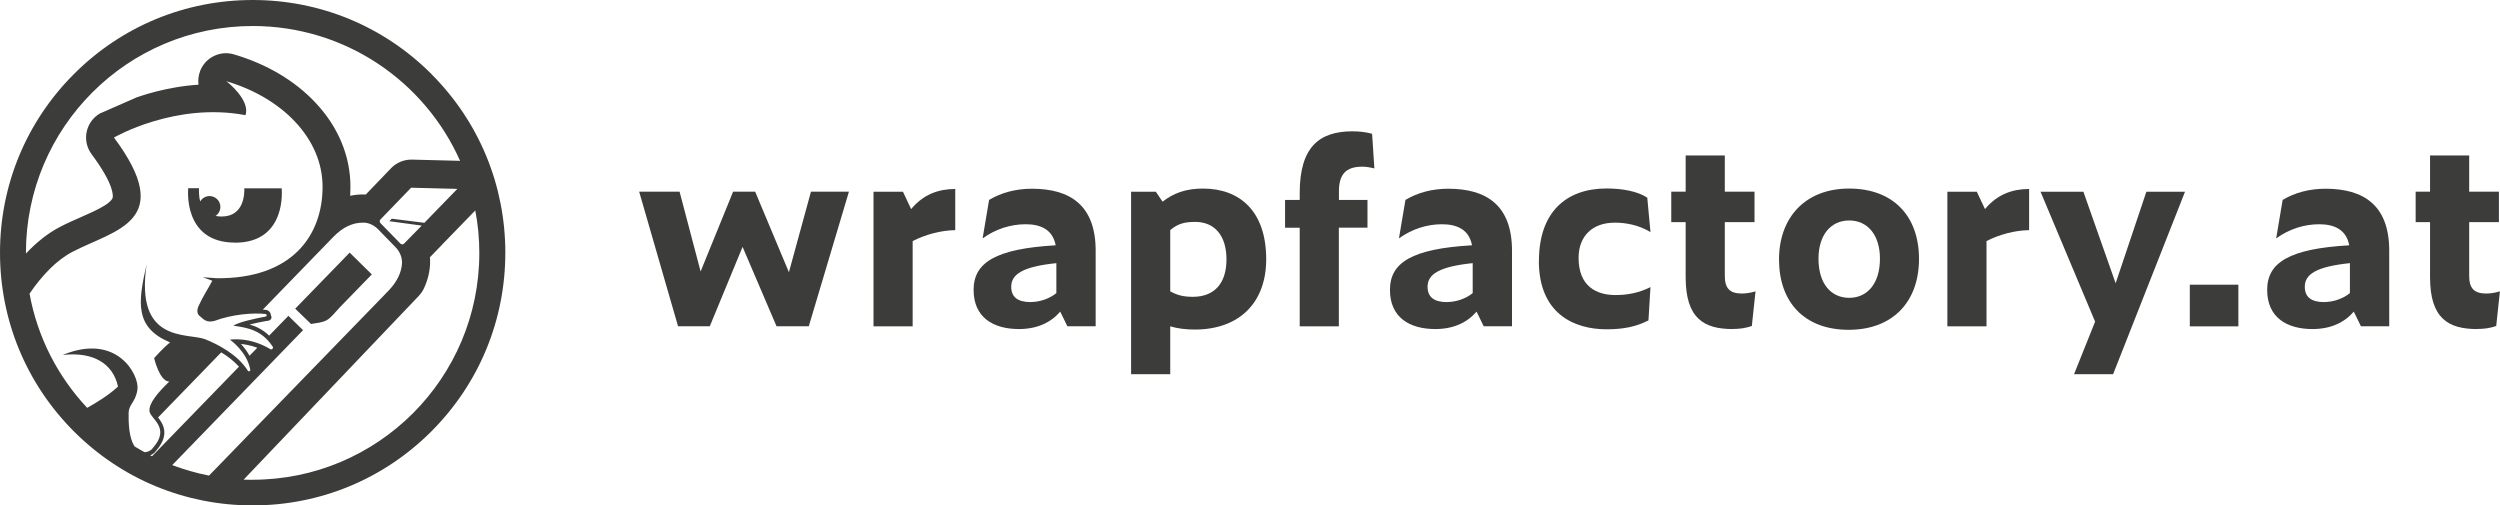 <?xml version="1.0" encoding="UTF-8"?><svg id="Ebene_2" xmlns="http://www.w3.org/2000/svg" viewBox="0 0 296.99 60.04"><defs><style>.cls-1{fill:#3c3c3b;}</style></defs><g id="Ebene_1-2"><path class="cls-1" d="m37.06,38.47s-.07.02-.11.02l-1.88-1.82c2.55-2.62,4.78-4.92,6.47-6.66.87.86,1.74,1.72,2.63,2.59-1.27,1.3-2.55,2.63-3.84,3.95-.49.51-.95,1.15-1.49,1.47-.55.32-1.19.34-1.79.45m14.19-29.68c5.67,5.67,8.79,13.21,8.79,21.23,0,8.02-3.12,15.56-8.79,21.23-5.67,5.67-13.21,8.79-21.23,8.79-8.02,0-15.56-3.12-21.23-8.79C3.12,45.58,0,38.04,0,30.02S3.12,14.46,8.79,8.79C14.46,3.12,22,0,30.02,0c8.02,0,15.56,3.12,21.23,8.79m-34.95,2.75c1.49-.51,3.01-.89,4.52-1.15.92-.16,1.85-.27,2.76-.33-.07-.54,0-1.1.2-1.64.3-.77.88-1.4,1.62-1.76.75-.37,1.59-.44,2.39-.2,3.88,1.14,7.24,3.12,9.7,5.75,2.71,2.89,4.14,6.34,4.14,9.98,0,.36-.01.72-.03,1.07.54-.12,1.09-.17,1.63-.16.08,0,.15,0,.23,0,1.32-1.38,2.96-3.08,3-3.12h0c.64-.67,1.55-1.04,2.48-1.02l5.48.14c.08,0,.16,0,.24.02C50.48,9.68,41.02,3.09,30.02,3.09c-14.88,0-26.94,12.06-26.94,26.94,0,.03,0,.06,0,.09,1.29-1.37,2.64-2.43,4.04-3.16.82-.43,1.66-.8,2.47-1.15h0c1.06-.47,2.06-.91,2.81-1.38.8-.5.95-.81.98-.93.04-.14.28-1.46-2.5-5.18-.56-.76-.78-1.72-.59-2.64.19-.92.76-1.73,1.58-2.2m34.39,12.79l.28-.29,3.87.49,3.92-4.03-5.49-.14-3.65,3.78c-.11.12-.11.3,0,.42l2.38,2.44c.12.12.31.12.43,0l2.1-2.14-3.84-.52Zm-30.23,26.79c.38.23.76.45,1.15.66.44-.01.83-.26.98-.5,2.14-2.42-.28-3.43-.4-4.36-.12-.93,1.01-2.24,2.35-3.53-1.17-.02-1.8-2.79-1.8-2.79,0,0,1.18-1.33,1.9-1.86-4.24-1.77-3.83-4.76-2.79-9.28-1.42,9.41,4.84,8.12,6.93,8.89,1.46.59,3.86,1.78,5.09,3.75.09.15.32.06.29-.11-.37-2.16-2.42-3.58-2.42-3.58,0,0,2.28-.39,4.79,1.12.2.12.42-.11.29-.3-1.33-2-3.03-2.24-4.67-2.48.6-.41,2.51-.84,3.83-1.08.18-.03.17-.29-.01-.31-1.5-.17-3.99.05-6.03.81h0c-1.04.32-1.44-.31-1.82-.6-.24-.19-.35-.6-.11-1.14.55-1.22,1.09-1.97,1.64-3.02l-1.14-.42,1.61.12c9.08.11,12.63-5.15,12.63-10.86,0-5.77-4.84-10.61-11.46-12.55.24.12,2.91,2.34,2.3,4.04-8.35-1.58-15.62,2.66-15.62,2.66,7.44,9.99.12,10.95-4.9,13.56-1.86.96-3.6,2.74-5.13,4.98.94,5.2,3.38,9.88,6.85,13.57,1.24-.7,2.63-1.57,3.66-2.53-.61-2.78-2.99-4.16-6.58-3.75,6.5-2.7,9.13,2.43,8.89,4.09-.24,1.65-1.09,1.69-1.05,2.98-.03,2.02.29,3.18.73,3.82m14.55-11.75c-.74-.28-1.41-.4-1.94-.45.34.37.72.84,1.02,1.4.31-.32.61-.63.92-.94m-12.71,12.78c.07.04.14.07.21.1.91-.93,1.81-1.87,2.72-2.8,2.56-2.64,5.14-5.3,7.61-7.84-.6-.67-1.34-1.24-2.11-1.7-2.38,2.45-4.99,5.14-7.5,7.73.63.81,1.41,2.08-.24,3.96-.16.24-.41.43-.7.55m2.61,1.15c1.41.53,2.87.95,4.38,1.25,3.01-3.11,5.56-5.73,6.86-7.07,4.48-4.61,8.96-9.23,13.44-13.84.36-.37.71-.74,1.07-1.11.94-.98,1.47-2.08,1.55-3.1.06-.74-.23-1.47-.75-2l-2.08-2.14c-.43-.44-.99-.73-1.6-.79-.06,0-.12,0-.18,0-1.25-.02-2.44.56-3.52,1.67-1.85,1.9-3.69,3.81-5.54,5.71-.67.69-1.65,1.71-2.86,2.95.12,0,.24.02.36.03.33.04.58.31.6.64.05.08.08.18.07.29-.02.19-.19.33-.37.36-.07.01-.14.02-.22.03-.01,0-.02,0-.03,0-.73.13-1.41.28-1.98.42.8.23,1.59.61,2.32,1.32.78-.81,1.55-1.59,2.29-2.35l1.74,1.7c-4.19,4.33-10.02,10.34-15.54,16.03m9.54,1.74c14.88,0,26.94-12.06,26.94-26.93,0-1.73-.16-3.42-.48-5.06l-3.69,3.8c-.05.05-.1.11-.16.16-.05.06-.1.11-.15.17l-1.39,1.43c.08.93-.05,1.91-.37,2.85-.1.29-.21.57-.34.85-.16.33-.37.63-.62.9l-20.8,21.82c.35.01.71.02,1.06.02m-2.09-28.17c6.25,0,5.55-6.46,5.55-6.46h-4.44c.03.63-.02,3.35-2.69,3.35-.26,0-.5-.02-.72-.07.34-.23.57-.62.57-1.07,0-.71-.58-1.29-1.29-1.29-.47,0-.88.26-1.11.64-.16-.55-.15-1.27-.14-1.57h-1.28s-.7,6.46,5.55,6.46"/><path class="cls-1" d="m88.21,29.34l-3.89,9.42h-3.77l-4.62-15.99h4.8l2.5,9.48,3.86-9.48h2.62l4.01,9.57,2.62-9.57h4.51l-4.77,15.99h-3.83l-4.03-9.42Z"/><path class="cls-1" d="m108.42,28.64v10.13h-4.65v-15.99h3.5l.97,2.06c1.44-1.74,3.24-2.39,5.24-2.39v4.89c-1.74.03-3.56.53-5.06,1.3Z"/><path class="cls-1" d="m125.94,37.03c-1.09,1.27-2.71,2.06-4.89,2.06-3.06,0-5.39-1.38-5.39-4.65s2.65-4.89,9.75-5.3c-.35-1.86-1.77-2.5-3.56-2.5s-3.56.56-5.12,1.68l.77-4.57c1.47-.88,3.21-1.33,5.09-1.33,4.51,0,7.57,1.94,7.57,7.36v8.98h-3.36l-.85-1.74Zm-3.48-1.15c1.06,0,2.24-.41,3.03-1.06v-3.56c-3.95.41-5.36,1.3-5.36,2.8,0,1.21.74,1.83,2.33,1.83Z"/><path class="cls-1" d="m139.02,38.77v5.68h-4.65v-21.67h2.94l.8,1.18c1.27-1,2.74-1.56,4.8-1.56,4.39,0,7.51,2.71,7.51,8.39,0,5.21-3.24,8.36-8.48,8.36-1.06,0-2.03-.12-2.92-.38Zm0-11.43v7.27c.8.44,1.53.65,2.68.65,2.56,0,4-1.59,4-4.45s-1.44-4.45-3.71-4.45c-1.33,0-2.09.24-2.97.97Z"/><path class="cls-1" d="m159.05,27.05v11.72h-4.65v-11.72h-1.74v-3.3h1.74v-.82c0-5.51,2.36-7.33,6.27-7.33.82,0,1.59.09,2.33.29l.27,4.12c-.47-.12-.97-.21-1.44-.21-1.94,0-2.77.91-2.77,2.92v1.03h3.39v3.3h-3.39Z"/><path class="cls-1" d="m175.4,37.03c-1.09,1.27-2.71,2.06-4.89,2.06-3.06,0-5.39-1.38-5.39-4.65s2.65-4.89,9.75-5.3c-.35-1.86-1.77-2.5-3.56-2.5s-3.56.56-5.12,1.68l.77-4.57c1.47-.88,3.21-1.33,5.09-1.33,4.51,0,7.57,1.94,7.57,7.36v8.98h-3.36l-.85-1.74Zm-3.48-1.15c1.06,0,2.24-.41,3.03-1.06v-3.56c-3.95.41-5.36,1.3-5.36,2.8,0,1.21.74,1.83,2.33,1.83Z"/><path class="cls-1" d="m182.82,30.99c0-5.8,3.24-8.6,8.04-8.6,1.83,0,3.65.32,4.83,1.09l.38,4.09c-1.38-.83-2.89-1.12-4.24-1.12-2.68,0-4.3,1.62-4.3,4.18,0,3.36,2.09,4.42,4.39,4.42,1.38,0,2.74-.24,4.15-.94l-.24,3.95c-1.5.77-3.03,1.06-4.98,1.06-3.89,0-8.04-1.88-8.04-8.13Z"/><path class="cls-1" d="m205.85,39.09c-3.42,0-5.6-1.24-5.6-6.16v-6.54h-1.71v-3.62h1.71v-4.3h4.65v4.3h3.53v3.62h-3.53v6.39c0,1.47.59,2.09,2.03,2.09.5,0,1.06-.09,1.62-.26l-.44,4.12c-.77.26-1.44.35-2.27.35Z"/><path class="cls-1" d="m211.34,30.82c0-4.95,3.09-8.42,8.33-8.42s8.3,3.27,8.3,8.36-3.12,8.42-8.36,8.42-8.27-3.27-8.27-8.36Zm11.99-.09c0-2.86-1.5-4.54-3.65-4.54s-3.65,1.68-3.65,4.54c0,3.03,1.53,4.65,3.65,4.65s3.65-1.65,3.65-4.65Z"/><path class="cls-1" d="m235.99,28.64v10.13h-4.65v-15.99h3.5l.97,2.06c1.44-1.74,3.24-2.39,5.24-2.39v4.89c-1.74.03-3.56.53-5.07,1.3Z"/><path class="cls-1" d="m251.04,44.45h-4.65l2.5-6.24-6.48-15.43h5.09l3.83,10.87,3.65-10.87h4.59l-8.54,21.67Z"/><path class="cls-1" d="m260.14,33.82h5.77v4.95h-5.77v-4.95Z"/><path class="cls-1" d="m279.61,37.03c-1.09,1.27-2.71,2.06-4.89,2.06-3.06,0-5.39-1.38-5.39-4.65s2.65-4.89,9.75-5.3c-.35-1.86-1.77-2.5-3.56-2.5s-3.56.56-5.12,1.68l.77-4.57c1.47-.88,3.21-1.33,5.09-1.33,4.51,0,7.57,1.94,7.57,7.36v8.98h-3.36l-.85-1.74Zm-3.48-1.15c1.06,0,2.24-.41,3.03-1.06v-3.56c-3.95.41-5.36,1.3-5.36,2.8,0,1.21.74,1.83,2.33,1.83Z"/><path class="cls-1" d="m294.28,39.09c-3.42,0-5.6-1.24-5.6-6.16v-6.54h-1.71v-3.62h1.71v-4.3h4.65v4.3h3.53v3.62h-3.53v6.39c0,1.47.59,2.09,2.03,2.09.5,0,1.06-.09,1.62-.26l-.44,4.12c-.77.26-1.44.35-2.27.35Z"/></g></svg>